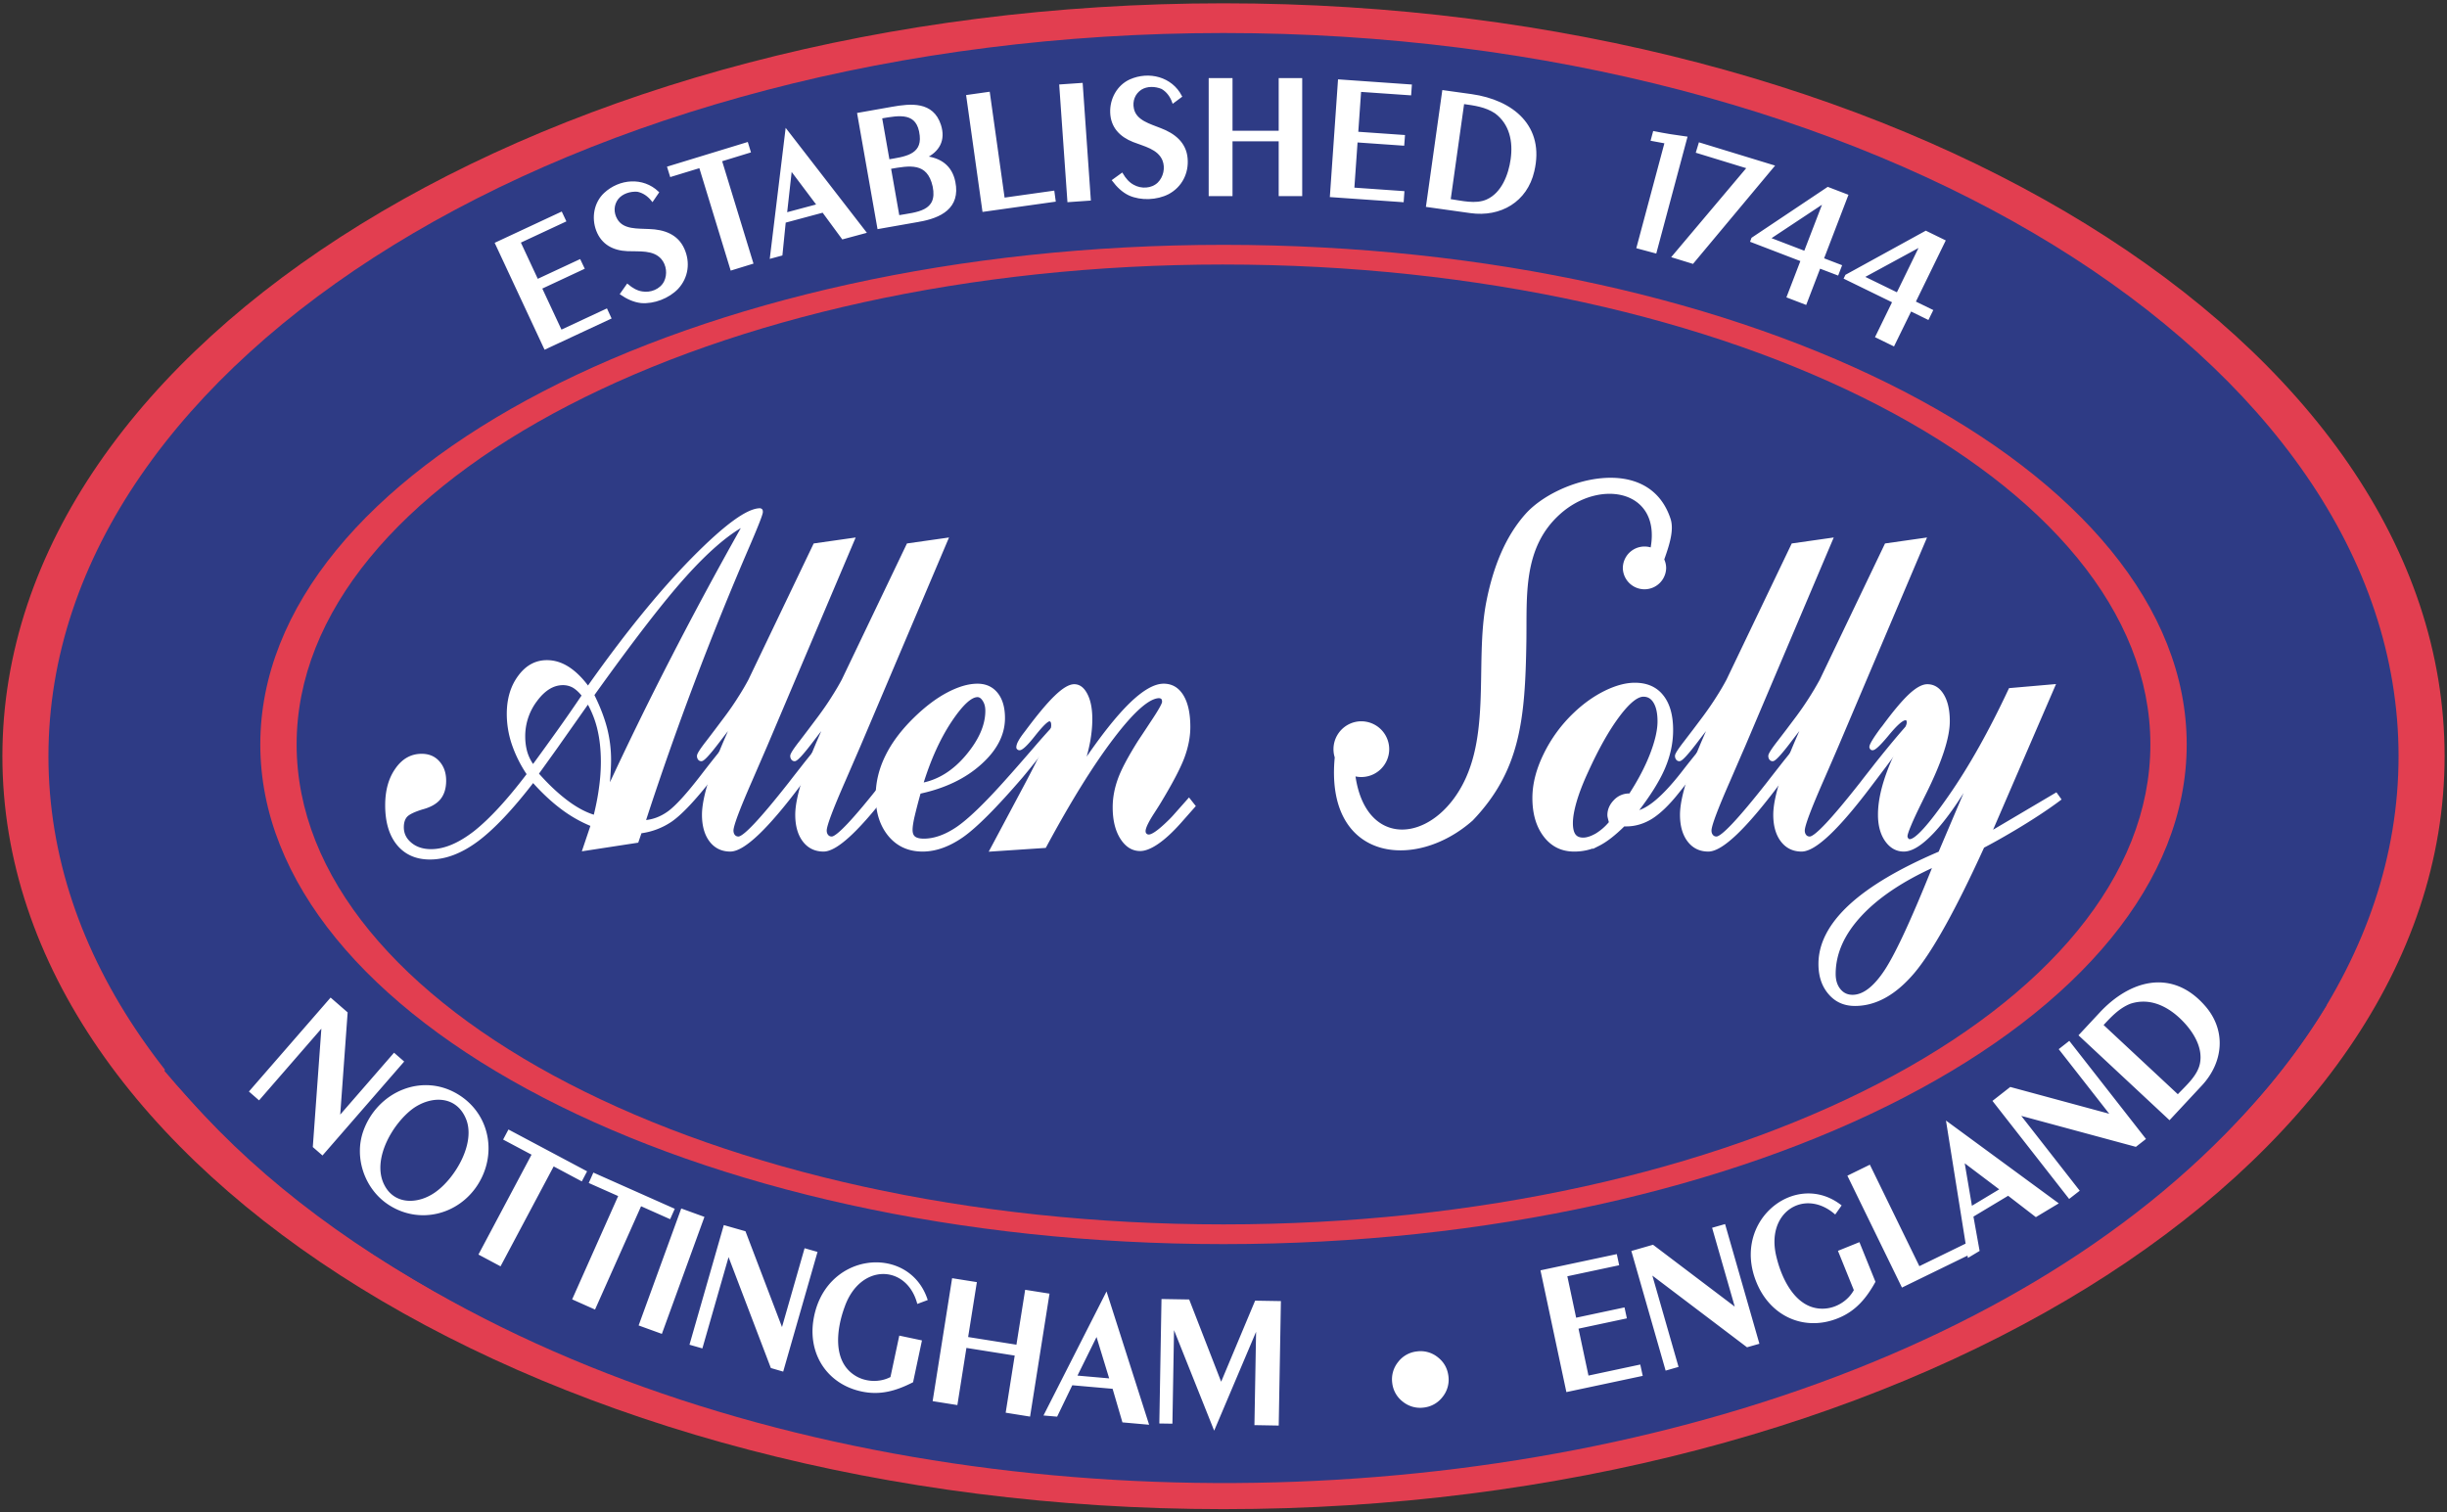 <svg xmlns="http://www.w3.org/2000/svg" version="1.2" viewBox="0 0 220 136"><rect x="0" y="0" width="220" height="136" fill="#333333" stroke="none"/><path fill="#2e3b85" fill-rule="evenodd" d="M110.637 1.547c59.531 0 108.09 29.965 108.09 66.703s-48.559 66.707-108.09 66.707c-59.54 0-108.094-29.969-108.094-66.707 0-36.738 48.555-66.703 108.094-66.703"/><path fill="#2e3b85" fill-rule="evenodd" d="M46.508 36.691c34.894-20.714 93.914-17.851 126.883-.289l8.996-15.656C143.84-2.078 79.766-4.69 37.64 20.703l8.867 15.988"/><path fill="#e23e50" fill-rule="evenodd" d="M110 .297C170.469.297 219.785 30.71 219.785 68c0 37.29-49.316 67.703-109.785 67.703C49.531 135.703.215 105.29.215 68 .215 30.71 49.53.297 110 .297Zm0 2.672c58.188 0 105.645 29.21 105.645 65.031 0 35.816-47.458 65.031-105.645 65.031C51.812 133.031 4.355 103.816 4.355 68 4.355 32.18 51.812 2.969 110 2.969"/><path fill="#2e3b85" fill-rule="evenodd" d="m14.766 96.273 14.18-14c32.093 41.2 136.867 38.43 163.949-2.097l16.285 10.21c-32.64 53.145-149.496 59.15-194.414 5.887"/><path fill="#fff" fill-rule="evenodd" d="m22.531 98.14 7.203-8.285 1.41 1.227-.687 9.461 4.98-5.73.75.652-7.203 8.285-.75-.652.79-10.914-5.743 6.609Zm12.473 10.11c-2.094-1.355-3.082-4.133-2.238-6.512 1.25-3.504 5.289-5.238 8.507-3.148 2.711 1.762 3.286 5.265 1.563 7.922-1.695 2.61-5.121 3.5-7.832 1.738Zm6.976-7.715c-.91-2.156-3.246-2.148-4.94-.922-1.798 1.344-3.634 4.446-2.696 6.742.894 2.149 3.261 2.118 4.926.887 1.789-1.305 3.656-4.488 2.71-6.707Zm1.18 12.23 4.774-8.98-2.555-1.36.379-.714 6.879 3.66-.375.715-2.528-1.348-4.777 8.985Zm8.422 4.02 4.137-9.289-2.645-1.176.328-.738 7.121 3.168-.328.738-2.613-1.164-4.14 9.29Zm7.86 3.02-1.887-.684 3.758-10.316 1.882.683Zm2.68 1.039 3.026-10.551 1.793.512 3.38 8.867 2.09-7.297.956.273-3.027 10.555-.953-.277-3.899-10.227-2.414 8.418Zm20.64-.23-.766 3.605c-1.465.742-2.86 1.152-4.508.8-2.914-.617-4.64-3.105-4.285-6.058.8-6.285 8.399-7.059 10.07-2.125l-.73.273c-1.004-3.535-5.277-3.668-6.703.364-.727 1.965-1.149 4.918.922 6.273.996.66 2.363.707 3.39.152l.782-3.671Zm4.035.468-.813 5.14-2.011-.32 1.718-10.843 2.012.32-.785 4.937 4.555.723.785-4.937 1.976.312-1.714 10.844-1.98-.317.812-5.136Zm7.187 6.106 5.477-10.778 3.7 11.582-2.165-.191-.883-3.02-3.773-.332-1.363 2.824Zm2.72-3.399 3.167.277-1.262-4.132Zm7.636 4.106.191-10.977 2.309.039 2.945 7.578 3.13-7.469 2.136.036-.192 10.976-1.968-.035.156-8.84-3.883 9.16-3.71-9.293-.153 8.84Zm20.937-3.555a2.361 2.361 0 0 1 .5-1.793 2.339 2.339 0 0 1 1.621-.918 2.347 2.347 0 0 1 1.797.496c.532.414.836.957.918 1.621a2.35 2.35 0 0 1-.5 1.797 2.355 2.355 0 0 1-1.62.918 2.366 2.366 0 0 1-1.798-.5 2.353 2.353 0 0 1-.918-1.621Zm15.633.71-2.285-10.737 6.652-1.415.168.79-4.66.992.836 3.937 4.348-.926.168.774-4.348.926.941 4.43 4.657-.993.175.809Zm8.914-1.937-3.023-10.55 1.793-.516 7.562 5.726-2.094-7.296.958-.274 3.027 10.555-.957.273-8.727-6.61 2.414 8.419Zm17.29-11.277 1.382 3.418c-.8 1.43-1.726 2.555-3.289 3.183-2.762 1.118-5.582.02-6.941-2.624-2.852-5.66 3.015-10.551 7.16-7.399l-.45.637c-2.812-2.367-6.43-.09-5.355 4.05.496 2.036 1.8 4.723 4.27 4.684 1.195-.012 2.355-.73 2.898-1.77l-1.406-3.48Zm9.683.074.36.746-6.11 2.98-4.813-9.866 1.828-.895 4.45 9.125Zm.21 1.031-1.905-11.937 9.8 7.195-1.859 1.117-2.492-1.921-3.246 1.949.554 3.086Zm.2-4.343 2.727-1.641-3.446-2.602Zm8.84-.938-6.762-8.648 1.473-1.153 9.16 2.48-4.676-5.98.781-.613 6.762 8.652-.781.61-10.566-2.856 5.39 6.899Zm9-7.082-8.027-7.488 1.835-1.969c2.696-2.894 6.375-3.902 9.254-.668 1.946 2.156 1.711 5.004-.238 7.094Zm-6.074-8.402 6.832 6.37c.804-.862 1.86-1.741 2.09-2.905.316-1.598-.778-3.164-1.86-4.176-1.258-1.172-2.84-1.867-4.535-1.309-1.059.418-1.781 1.219-2.527 2.02"/><path fill="none" stroke="#fff" stroke-miterlimit="10" stroke-width=".216" d="m22.531 98.14 7.203-8.285 1.41 1.227-.687 9.461 4.98-5.73.75.652-7.203 8.285-.75-.652.79-10.914-5.743 6.609Zm12.473 10.11c-2.094-1.355-3.082-4.133-2.238-6.512 1.25-3.504 5.289-5.238 8.507-3.148 2.711 1.762 3.286 5.265 1.563 7.922-1.695 2.61-5.121 3.5-7.832 1.738Zm6.976-7.715c-.91-2.156-3.246-2.148-4.94-.922-1.798 1.344-3.634 4.446-2.696 6.742.894 2.149 3.261 2.118 4.926.887 1.789-1.305 3.656-4.488 2.71-6.707Zm1.18 12.23 4.774-8.98-2.555-1.36.379-.714 6.879 3.66-.375.715-2.528-1.348-4.777 8.985Zm8.422 4.02 4.137-9.289-2.645-1.176.328-.738 7.121 3.168-.328.738-2.613-1.164-4.14 9.29Zm7.86 3.02-1.887-.684 3.758-10.316 1.882.683Zm2.68 1.039 3.026-10.551 1.793.512 3.38 8.867 2.09-7.297.956.273-3.027 10.555-.953-.277-3.899-10.227-2.414 8.418Zm20.64-.23-.766 3.605c-1.465.742-2.86 1.152-4.508.8-2.914-.617-4.64-3.105-4.285-6.058.8-6.285 8.399-7.059 10.07-2.125l-.73.273c-1.004-3.535-5.277-3.668-6.703.364-.727 1.965-1.149 4.918.922 6.273.996.66 2.363.707 3.39.152l.782-3.671Zm4.035.468-.813 5.14-2.011-.32 1.718-10.843 2.012.32-.785 4.937 4.555.723.785-4.937 1.976.312-1.714 10.844-1.98-.317.812-5.136Zm7.187 6.106 5.477-10.778 3.7 11.582-2.165-.191-.883-3.02-3.773-.332-1.363 2.824Zm2.72-3.399 3.167.277-1.262-4.132Zm7.636 4.106.191-10.977 2.309.039 2.945 7.578 3.13-7.469 2.136.036-.192 10.976-1.968-.035.156-8.84-3.883 9.16-3.71-9.293-.153 8.84Zm20.937-3.555a2.361 2.361 0 0 1 .5-1.793 2.339 2.339 0 0 1 1.621-.918 2.347 2.347 0 0 1 1.797.496c.532.414.836.957.918 1.621a2.35 2.35 0 0 1-.5 1.797 2.355 2.355 0 0 1-1.62.918 2.366 2.366 0 0 1-1.798-.5 2.353 2.353 0 0 1-.918-1.621Zm15.633.71-2.285-10.737 6.652-1.415.168.79-4.66.992.836 3.937 4.348-.926.168.774-4.348.926.941 4.43 4.657-.993.175.809Zm8.914-1.937-3.023-10.55 1.793-.516 7.562 5.726-2.094-7.296.958-.274 3.027 10.555-.957.273-8.727-6.61 2.414 8.419Zm17.29-11.277 1.382 3.418c-.8 1.43-1.726 2.555-3.289 3.183-2.762 1.118-5.582.02-6.941-2.624-2.852-5.66 3.015-10.551 7.16-7.399l-.45.637c-2.812-2.367-6.43-.09-5.355 4.05.496 2.036 1.8 4.723 4.27 4.684 1.195-.012 2.355-.73 2.898-1.77l-1.406-3.48Zm9.683.074.36.746-6.11 2.98-4.813-9.866 1.828-.895 4.45 9.125Zm.21 1.031-1.905-11.937 9.8 7.195-1.859 1.117-2.492-1.921-3.246 1.949.554 3.086Zm.2-4.343 2.727-1.641-3.446-2.602Zm8.84-.938-6.762-8.648 1.473-1.153 9.16 2.48-4.676-5.98.781-.613 6.762 8.652-.781.61-10.566-2.856 5.39 6.899Zm9-7.082-8.027-7.488 1.835-1.969c2.696-2.894 6.375-3.902 9.254-.668 1.946 2.156 1.711 5.004-.238 7.094Zm-6.074-8.402 6.832 6.37c.804-.862 1.86-1.741 2.09-2.905.316-1.598-.778-3.164-1.86-4.176-1.258-1.172-2.84-1.867-4.535-1.309-1.059.418-1.781 1.219-2.527 2.02Zm0 0"/><path fill="#fff" fill-rule="evenodd" stroke="#fff" stroke-miterlimit="10" stroke-width=".216" d="m49.012 31.305-4.395-9.418 5.836-2.723.324.691-4.09 1.907 1.61 3.453 3.812-1.777.32.675-3.816 1.782 1.813 3.886 4.09-1.906.328.71Zm7.398-5.653c.375.317.824.59 1.309.66.789.141 1.699-.207 2.078-.953.336-.675.238-1.558-.258-2.136-.766-.883-2.094-.7-3.121-.746-1.25-.051-2.25-.575-2.707-1.762-.434-1.133-.207-2.45.672-3.281 1.344-1.25 3.402-1.407 4.746-.13l-.473.692c-.355-.445-.816-.762-1.351-.863-.649-.043-1.371.168-1.801.691-.445.578-.465 1.32-.09 1.946.59 1.003 1.941.875 2.953.933 1.278.04 2.508.438 3.067 1.723.52 1.168.359 2.492-.543 3.472-.805.84-2.114 1.34-3.246 1.247-.657-.075-1.247-.36-1.778-.72Zm9.356-1.453-2.817-9.21-2.62.8-.227-.73 7.058-2.157.223.73-2.59.794 2.816 9.207Zm3.566-1.066 1.379-11.363 7.043 9.101-1.984.535-1.766-2.402-3.465.93-.297 2.953Zm1.316-3.906 2.907-.778-2.457-3.27Zm11.946.617-3.61.636-1.804-10.234 3.027-.535c1.695-.3 3.621-.492 4.285 1.543.434 1.348-.125 2.305-1.32 2.887 1.355.148 2.332.82 2.613 2.226.469 2.297-1.246 3.137-3.191 3.477Zm-3.403-9.29.684 3.891c1.383-.242 3.121-.402 2.922-2.261-.234-2.254-1.942-1.922-3.606-1.63Zm.801 4.536.77 4.379c1.664-.293 3.68-.356 3.199-2.715-.508-2.305-2.195-1.977-3.969-1.664Zm14.703 2.172.106.777-6.375.895L86.98 8.64l1.91-.27 1.337 9.52Zm3.266.672-1.89.132-.727-10.37 1.894-.13Zm2.906-2.266c.254.426.582.824 1.024 1.05.699.391 1.671.356 2.273-.222.54-.531.73-1.398.453-2.105-.437-1.086-1.754-1.34-2.71-1.723-1.16-.457-1.942-1.273-1.985-2.547-.043-1.21.601-2.383 1.7-2.883 1.683-.746 3.679-.222 4.534 1.422l-.672.5c-.191-.535-.527-.984-1-1.258-.597-.25-1.347-.285-1.925.07-.61.403-.871 1.098-.72 1.81.231 1.14 1.552 1.46 2.49 1.843 1.194.453 2.226 1.23 2.339 2.629.11 1.273-.473 2.473-1.645 3.105-1.035.532-2.437.582-3.472.121-.598-.28-1.063-.746-1.45-1.257Zm9.836-3.07v4.93h-1.926V7.132h1.926v4.734h4.367V7.133h1.899v10.394h-1.899v-4.93Zm8.973 5.023.722-10.371 6.426.45-.054.76-4.5-.312-.266 3.801 4.2.293-.056.746-4.195-.293-.3 4.278 4.5.316-.055.781Zm8.644.89 1.446-10.292 2.527.351c3.707.524 6.492 2.828 5.543 6.817-.617 2.68-2.95 4.047-5.633 3.668Zm3.22-9.273-1.231 8.758c1.101.156 2.359.496 3.386.043 1.41-.625 2.035-2.32 2.23-3.71.227-1.61-.097-3.216-1.452-4.227-.895-.594-1.91-.72-2.934-.864Zm15.706 13.004 2.527-9.441c-.406-.074-.8-.149-1.242-.23l.18-.665c.957.192 1.918.348 2.875.473l-2.754 10.289Zm3.191.828 6.747-8.004-4.59-1.406.222-.73 6.59 2.015-7.23 8.66Zm10.313 3.606 1.254-3.262-4.524-1.738.083-.223 6.777-4.531 1.71.656-2.19 5.711 1.62.621-.28.73-1.622-.62-1.25 3.261Zm1.531-3.992 1.75-4.551-4.992 3.308Zm6.438 7.586 1.531-3.141-4.355-2.125.105-.215 7.145-3.926 1.648.805-2.684 5.5 1.563.762-.344.699-1.558-.762-1.536 3.14Zm1.875-3.844 2.136-4.383-5.261 2.86Zm0 0"/><path fill="#2e3b85" fill-rule="evenodd" d="M109.969 22.152c47.578 0 86.383 19.993 86.383 44.504 0 24.512-38.805 44.504-86.383 44.504-47.578 0-86.38-19.992-86.38-44.504 0-24.511 38.802-44.504 86.38-44.504"/><path fill="#e23e50" fill-rule="evenodd" d="M110 22.016c47.695 0 86.598 20.183 86.598 44.925 0 24.746-38.903 44.93-86.598 44.93s-86.598-20.183-86.598-44.93c0-24.742 38.903-44.925 86.598-44.925Zm0 1.77c45.898 0 83.332 19.386 83.332 43.155 0 23.77-37.434 43.157-83.332 43.157-45.898 0-83.332-19.387-83.332-43.157 0-23.77 37.434-43.156 83.332-43.156"/><path fill="#fff" fill-rule="evenodd" d="M48.32 69.574c.89 1.008 1.774 1.844 2.645 2.496.867.653 1.707 1.094 2.5 1.325.215-.86.383-1.704.492-2.52.117-.828.172-1.621.172-2.387 0-1.062-.106-2.039-.313-2.918a8.943 8.943 0 0 0-.949-2.41c-1.035 1.473-1.969 2.793-2.793 3.969a653.809 653.809 0 0 1-1.754 2.445Zm-.394-.691a330.612 330.612 0 0 0 2.27-3.14 146.523 146.523 0 0 0 2.222-3.204c-.277-.355-.559-.613-.848-.789-.289-.164-.61-.25-.953-.25-.883 0-1.687.488-2.414 1.465a5.326 5.326 0 0 0-1.09 3.265c0 .504.067.985.196 1.434.136.438.34.848.617 1.219Zm6.746 2.07a317.586 317.586 0 0 1 5.84-11.933 349.5 349.5 0 0 1 6.379-11.825c-1.567.86-3.332 2.395-5.305 4.59-1.977 2.195-4.738 5.77-8.27 10.707.532 1.063.91 2.055 1.153 2.973.238.922.363 1.883.363 2.883 0 .543-.05 1.363-.14 2.472Zm-7.195-1.336a11.419 11.419 0 0 1-1.356-2.71 8.46 8.46 0 0 1-.45-2.708c0-1.336.333-2.465 1.005-3.367.664-.906 1.496-1.363 2.492-1.363.664 0 1.3.195 1.914.59.61.394 1.207.976 1.785 1.765 3.356-4.758 6.488-8.613 9.399-11.574 2.918-2.96 4.937-4.441 6.07-4.441.055.02.098.039.117.074.02.031.024.086.024.156 0 .188-.387 1.188-1.168 3a286.077 286.077 0 0 0-9.375 24.82c.77-.05 1.504-.324 2.199-.828.695-.511 1.683-1.597 2.957-3.25 1.644-2.14 2.969-3.73 3.96-4.777.99-1.047 1.669-1.567 2.024-1.567.024 0 .082.008.164.032.09.02.157.047.219.062-.937.645-2.352 2.227-4.242 4.746a80.294 80.294 0 0 1-1.602 2.102c-1.37 1.715-2.472 2.855-3.297 3.422a6.294 6.294 0 0 1-2.726 1.027l-.29.848-4.831.742.746-2.215a11.876 11.876 0 0 1-2.73-1.558c-.868-.653-1.72-1.457-2.56-2.399-1.902 2.473-3.577 4.242-5.023 5.32-1.453 1.079-2.867 1.614-4.246 1.614-1.226 0-2.187-.426-2.883-1.27-.687-.84-1.035-2.012-1.035-3.5 0-1.308.297-2.387.895-3.234.597-.86 1.355-1.285 2.277-1.285.63 0 1.133.21 1.516.644.386.434.578.985.578 1.664 0 .676-.168 1.211-.5 1.614-.328.394-.848.683-1.559.87-.742.231-1.222.465-1.433.704-.207.234-.313.574-.313.996 0 .594.239 1.082.719 1.48.48.403 1.098.602 1.84.602 1.215 0 2.523-.555 3.93-1.645 1.394-1.105 2.996-2.836 4.789-5.203"/><path fill="none" stroke="#fff" stroke-miterlimit="10" stroke-width=".216" d="M48.32 69.574c.89 1.008 1.774 1.844 2.645 2.496.867.653 1.707 1.094 2.5 1.325.215-.86.383-1.704.492-2.52.117-.828.172-1.621.172-2.387 0-1.062-.106-2.039-.313-2.918a8.943 8.943 0 0 0-.949-2.41c-1.035 1.473-1.969 2.793-2.793 3.969a653.78 653.78 0 0 1-1.754 2.445Zm-.394-.691a330.617 330.617 0 0 0 2.27-3.14 146.52 146.52 0 0 0 2.222-3.204c-.277-.355-.559-.613-.848-.789-.289-.164-.61-.25-.953-.25-.883 0-1.687.488-2.414 1.465a5.326 5.326 0 0 0-1.09 3.265c0 .504.067.985.196 1.434.136.438.34.848.617 1.219Zm6.746 2.07a317.586 317.586 0 0 1 5.84-11.933 349.5 349.5 0 0 1 6.379-11.825c-1.567.86-3.332 2.395-5.305 4.59-1.977 2.195-4.738 5.77-8.27 10.707.532 1.063.91 2.055 1.153 2.973.238.922.363 1.883.363 2.883 0 .543-.05 1.363-.14 2.472Zm-7.195-1.336a11.419 11.419 0 0 1-1.356-2.71 8.46 8.46 0 0 1-.45-2.708c0-1.336.333-2.465 1.005-3.367.664-.906 1.496-1.363 2.492-1.363.664 0 1.3.195 1.914.59.61.394 1.207.976 1.785 1.765 3.356-4.758 6.488-8.613 9.399-11.574 2.918-2.96 4.937-4.441 6.07-4.441.055.02.098.039.117.074.02.031.024.086.024.156 0 .188-.387 1.188-1.168 3a286.077 286.077 0 0 0-9.375 24.82c.77-.05 1.504-.324 2.199-.828.695-.511 1.683-1.597 2.957-3.25 1.644-2.14 2.969-3.73 3.96-4.777.99-1.047 1.669-1.567 2.024-1.567.024 0 .082.008.164.032.09.02.157.047.219.062-.937.645-2.352 2.227-4.242 4.746a80.297 80.297 0 0 1-1.602 2.102c-1.37 1.715-2.472 2.855-3.297 3.422a6.294 6.294 0 0 1-2.726 1.027l-.29.848-4.831.742.746-2.215a11.876 11.876 0 0 1-2.73-1.558c-.868-.653-1.72-1.457-2.56-2.399-1.902 2.473-3.577 4.242-5.023 5.32-1.453 1.079-2.867 1.614-4.246 1.614-1.226 0-2.187-.426-2.883-1.27-.687-.84-1.035-2.012-1.035-3.5 0-1.308.297-2.387.895-3.234.597-.86 1.355-1.285 2.277-1.285.63 0 1.133.21 1.516.644.386.434.578.985.578 1.664 0 .676-.168 1.211-.5 1.614-.328.394-.848.683-1.559.87-.742.231-1.222.465-1.433.704-.207.234-.313.574-.313.996 0 .594.239 1.082.719 1.48.48.403 1.098.602 1.84.602 1.215 0 2.523-.555 3.93-1.645 1.394-1.105 2.996-2.836 4.789-5.203Zm0 0"/><path fill="#fff" fill-rule="evenodd" d="M65.906 64.996c-.351.43-.785.988-1.316 1.684-.844 1.11-1.352 1.66-1.531 1.66a.252.252 0 0 1-.211-.102.425.425 0 0 1-.078-.27c0-.148.27-.573.812-1.265.309-.402.566-.742.773-1.016l.918-1.222a25.41 25.41 0 0 0 1.188-1.73c.363-.567.672-1.094.922-1.567l5.844-12.2 3.53-.503-7.894 18.61-1.355 3.128c-1.113 2.543-1.672 4.031-1.672 4.48 0 .18.047.34.152.465.098.118.235.18.407.18.503 0 2.035-1.629 4.597-4.887.57-.742 1.028-1.312 1.348-1.73 1.52-1.906 2.672-3.27 3.46-4.07.786-.813 1.34-1.211 1.669-1.211.031 0 .129.023.281.07a.646.646 0 0 0 .129.023c-1.047.747-2.516 2.407-4.418 4.957-.25.34-.438.586-.559.743-.23.304-.55.73-.976 1.289-2.977 3.968-5.07 5.953-6.27 5.953-.75 0-1.344-.293-1.781-.867-.434-.575-.656-1.356-.656-2.336 0-.805.222-1.883.656-3.239.438-1.351 1.117-3.03 2.031-5.027"/><path fill="none" stroke="#fff" stroke-miterlimit="10" stroke-width=".216" d="M65.906 64.996c-.351.43-.785.988-1.316 1.684-.844 1.11-1.352 1.66-1.531 1.66a.252.252 0 0 1-.211-.102.425.425 0 0 1-.078-.27c0-.148.27-.573.812-1.265.309-.402.566-.742.773-1.016l.918-1.222a25.41 25.41 0 0 0 1.188-1.73c.363-.567.672-1.094.922-1.567l5.844-12.2 3.53-.503-7.894 18.61-1.355 3.128c-1.113 2.543-1.672 4.031-1.672 4.48 0 .18.047.34.152.465.098.118.235.18.407.18.503 0 2.035-1.629 4.597-4.887.57-.742 1.028-1.312 1.348-1.73 1.52-1.906 2.672-3.27 3.46-4.07.786-.813 1.34-1.211 1.669-1.211.031 0 .129.023.281.07a.646.646 0 0 0 .129.023c-1.047.747-2.516 2.407-4.418 4.957-.25.34-.438.586-.559.743-.23.304-.55.73-.976 1.289-2.977 3.968-5.07 5.953-6.27 5.953-.75 0-1.344-.293-1.781-.867-.434-.575-.656-1.356-.656-2.336 0-.805.222-1.883.656-3.239.438-1.351 1.117-3.03 2.031-5.027Zm0 0"/><path fill="#fff" fill-rule="evenodd" d="M74.293 64.996c-.352.43-.785.988-1.316 1.684-.844 1.11-1.356 1.66-1.532 1.66a.252.252 0 0 1-.21-.102.425.425 0 0 1-.079-.27c0-.148.27-.573.813-1.265.308-.402.566-.742.773-1.016l.918-1.222c.43-.582.832-1.16 1.188-1.73.363-.567.672-1.094.925-1.567l5.84-12.2 3.535-.503-7.898 18.61-1.355 3.128c-1.114 2.543-1.676 4.031-1.676 4.48 0 .18.05.34.156.465.098.118.234.18.406.18.504 0 2.035-1.629 4.598-4.887.57-.742 1.027-1.312 1.348-1.73 1.52-1.906 2.671-3.27 3.46-4.07.786-.813 1.34-1.211 1.665-1.211.03 0 .132.023.285.07a.646.646 0 0 0 .129.023c-1.043.747-2.516 2.407-4.418 4.957-.254.34-.438.586-.563.743-.226.304-.547.73-.969 1.289-2.98 3.968-5.074 5.953-6.273 5.953-.754 0-1.344-.293-1.781-.867-.434-.575-.657-1.356-.657-2.336 0-.805.223-1.883.657-3.239.437-1.351 1.117-3.03 2.031-5.027"/><path fill="none" stroke="#fff" stroke-miterlimit="10" stroke-width=".216" d="M74.293 64.996c-.352.43-.785.988-1.316 1.684-.844 1.11-1.356 1.66-1.532 1.66a.252.252 0 0 1-.21-.102.425.425 0 0 1-.079-.27c0-.148.27-.573.813-1.265.308-.402.566-.742.773-1.016l.918-1.222c.43-.582.832-1.16 1.188-1.73.363-.567.672-1.094.925-1.567l5.84-12.2 3.535-.503-7.898 18.61-1.355 3.128c-1.114 2.543-1.676 4.031-1.676 4.48 0 .18.05.34.156.465.098.118.234.18.406.18.504 0 2.035-1.629 4.598-4.887.57-.742 1.027-1.312 1.348-1.73 1.52-1.906 2.671-3.27 3.46-4.07.786-.813 1.34-1.211 1.665-1.211.03 0 .132.023.285.07a.646.646 0 0 0 .129.023c-1.043.747-2.516 2.407-4.418 4.957-.254.34-.438.586-.563.743-.226.304-.547.73-.969 1.289-2.98 3.968-5.074 5.953-6.273 5.953-.754 0-1.344-.293-1.781-.867-.434-.575-.657-1.356-.657-2.336 0-.805.223-1.883.657-3.239.437-1.351 1.117-3.03 2.031-5.027Zm0 0"/><path fill="#fff" fill-rule="evenodd" d="M82.676 71.27a53.37 53.37 0 0 0-.578 2.226c-.106.488-.16.86-.16 1.125 0 .324.09.55.269.692.18.136.461.207.848.207.949 0 1.953-.356 3.011-1.07 1.055-.72 2.551-2.16 4.47-4.317.636-.707 1.476-1.668 2.523-2.88 2.191-2.55 3.527-3.823 4.02-3.823.023 0 .077.008.167.03.078.02.145.048.195.063-.793.551-2.007 1.848-3.644 3.895a79.21 79.21 0 0 1-1.926 2.402c-2.355 2.739-4.144 4.528-5.355 5.375-1.215.844-2.407 1.27-3.57 1.27-1.239 0-2.235-.45-2.985-1.348-.75-.906-1.125-2.078-1.125-3.52 0-1.218.281-2.406.848-3.566.558-1.156 1.414-2.304 2.558-3.422.977-.953 1.953-1.703 2.945-2.23.997-.527 1.887-.793 2.696-.793.734 0 1.308.266 1.73.793.422.527.633 1.262.633 2.184 0 1.472-.703 2.84-2.113 4.097-1.403 1.262-3.223 2.13-5.457 2.61Zm.215-.766c1.511-.29 2.863-1.133 4.039-2.535 1.172-1.399 1.765-2.746 1.765-4.055 0-.367-.078-.684-.246-.941-.16-.262-.351-.395-.566-.395-.61 0-1.43.762-2.445 2.29-1.008 1.527-1.864 3.41-2.547 5.636"/><path fill="none" stroke="#fff" stroke-miterlimit="10" stroke-width=".216" d="M82.676 71.27a53.37 53.37 0 0 0-.578 2.226c-.106.488-.16.86-.16 1.125 0 .324.09.55.269.692.18.136.461.207.848.207.949 0 1.953-.356 3.011-1.07 1.055-.72 2.551-2.16 4.47-4.317.636-.707 1.476-1.668 2.523-2.88 2.191-2.55 3.527-3.823 4.02-3.823.023 0 .077.008.167.03.078.02.145.048.195.063-.793.551-2.007 1.848-3.644 3.895a79.21 79.21 0 0 1-1.926 2.402c-2.355 2.739-4.144 4.528-5.355 5.375-1.215.844-2.407 1.27-3.57 1.27-1.239 0-2.235-.45-2.985-1.348-.75-.906-1.125-2.078-1.125-3.52 0-1.218.281-2.406.848-3.566.558-1.156 1.414-2.304 2.558-3.422.977-.953 1.953-1.703 2.945-2.23.997-.527 1.887-.793 2.696-.793.734 0 1.308.266 1.73.793.422.527.633 1.262.633 2.184 0 1.472-.703 2.84-2.113 4.097-1.403 1.262-3.223 2.13-5.457 2.61Zm.215-.766c1.511-.29 2.863-1.133 4.039-2.535 1.172-1.399 1.765-2.746 1.765-4.055 0-.367-.078-.684-.246-.941-.16-.262-.351-.395-.566-.395-.61 0-1.43.762-2.445 2.29-1.008 1.527-1.864 3.41-2.547 5.636Zm0 0"/><path fill="#fff" fill-rule="evenodd" d="M97.395 68.672c1.62-2.402 3.027-4.18 4.218-5.348 1.188-1.156 2.192-1.738 3.008-1.738.723 0 1.281.332 1.688 1 .402.668.601 1.598.601 2.785 0 .875-.18 1.797-.539 2.758-.363.957-1.09 2.336-2.187 4.14-.141.227-.32.508-.54.848-.507.79-.757 1.324-.757 1.613 0 .125.035.23.11.301.07.078.167.117.288.117.297 0 .82-.347 1.559-1.046.219-.207.465-.438.703-.707l1.348-1.52.476.605-1.27 1.438c-1.515 1.71-2.765 2.5-3.59 2.5-.69 0-1.25-.356-1.698-1.063-.446-.71-.668-1.632-.668-2.765 0-.836.156-1.668.46-2.512.305-.851.907-1.976 1.793-3.39.278-.418.637-.954 1.067-1.614.746-1.11 1.12-1.765 1.12-1.96 0-.141-.026-.247-.081-.317-.055-.07-.149-.11-.281-.125-.922 0-2.309 1.203-4.149 3.621-1.847 2.418-3.886 5.7-6.12 9.848l-4.876.324 2.887-5.418c.93-1.738 1.601-3.07 2.02-3.988.425-.922.632-1.532.632-1.82 0-.157-.015-.278-.058-.348a.262.262 0 0 0-.192-.141c-.215 0-.664.434-1.355 1.3-.684.872-1.137 1.305-1.352 1.305a.2.2 0 0 1-.125-.046c-.035-.032-.055-.063-.055-.094 0-.149.055-.332.172-.535.11-.211.301-.489.567-.828 1.082-1.457 1.969-2.528 2.672-3.204.695-.675 1.261-1.015 1.691-1.015.445 0 .809.277 1.09.832.285.555.426 1.285.426 2.191 0 .63-.063 1.281-.18 1.953a16.474 16.474 0 0 1-.523 2.063"/><path fill="none" stroke="#fff" stroke-miterlimit="10" stroke-width=".216" d="M97.395 68.672c1.62-2.402 3.027-4.18 4.218-5.348 1.188-1.156 2.192-1.738 3.008-1.738.723 0 1.281.332 1.688 1 .402.668.601 1.598.601 2.785 0 .875-.18 1.797-.539 2.758-.363.957-1.09 2.336-2.187 4.14-.141.227-.32.508-.54.848-.507.79-.757 1.324-.757 1.613 0 .125.035.23.11.301.07.078.167.117.288.117.297 0 .82-.347 1.559-1.046.219-.207.465-.438.703-.707l1.348-1.52.476.605-1.27 1.438c-1.515 1.71-2.765 2.5-3.59 2.5-.69 0-1.25-.356-1.698-1.063-.446-.71-.668-1.632-.668-2.765 0-.836.156-1.668.46-2.512.305-.851.907-1.976 1.793-3.39.278-.418.637-.954 1.067-1.614.746-1.11 1.12-1.765 1.12-1.96 0-.141-.026-.247-.081-.317-.055-.07-.149-.11-.281-.125-.922 0-2.309 1.203-4.149 3.621-1.847 2.418-3.886 5.7-6.12 9.848l-4.876.324 2.887-5.418c.93-1.738 1.601-3.07 2.02-3.988.425-.922.632-1.532.632-1.82 0-.157-.015-.278-.058-.348a.262.262 0 0 0-.192-.141c-.215 0-.664.434-1.355 1.3-.684.872-1.137 1.305-1.352 1.305a.2.2 0 0 1-.125-.046c-.035-.032-.055-.063-.055-.094 0-.149.055-.332.172-.535.11-.211.301-.489.567-.828 1.082-1.457 1.969-2.528 2.672-3.204.695-.675 1.261-1.015 1.691-1.015.445 0 .809.277 1.09.832.285.555.426 1.285.426 2.191 0 .63-.063 1.281-.18 1.953a16.474 16.474 0 0 1-.523 2.063Zm0 0"/><path fill="#fff" fill-rule="evenodd" d="M147.11 73.023c1.07-.195 2.417-1.332 4.054-3.406l.578-.742c1.54-1.938 2.719-3.328 3.54-4.172.827-.844 1.405-1.266 1.741-1.266.04 0 .133.024.293.07a.519.519 0 0 0 .121.024c-.898.614-2.328 2.196-4.273 4.746a117.486 117.486 0 0 1-2.309 2.953c-.84 1.06-1.625 1.817-2.347 2.282-.727.457-1.496.691-2.297.691h-.223c-.836.828-1.593 1.418-2.27 1.758a4.84 4.84 0 0 1-2.198.504c-1.094 0-1.977-.434-2.641-1.3-.668-.872-1-2.009-1-3.411 0-1.242.332-2.547 1-3.91a12.749 12.749 0 0 1 2.71-3.692c.88-.836 1.798-1.48 2.763-1.953.96-.465 1.835-.699 2.628-.699 1.07 0 1.895.36 2.47 1.086.577.719.866 1.738.866 3.062 0 1.157-.246 2.297-.738 3.438-.492 1.137-1.32 2.45-2.469 3.937Zm-2.344.93a7.331 7.331 0 0 1-.106-.41 1.102 1.102 0 0 1-.039-.238c0-.477.184-.903.55-1.282a1.76 1.76 0 0 1 1.31-.566h.07c.816-1.258 1.453-2.473 1.902-3.637.45-1.172.676-2.156.676-2.953 0-.738-.125-1.312-.363-1.715-.243-.41-.575-.613-1.012-.613-.582 0-1.34.613-2.258 1.844-.918 1.226-1.86 2.894-2.82 5.004-.461 1-.801 1.883-1.028 2.66-.226.781-.343 1.433-.343 1.969 0 .496.086.847.254 1.078.164.219.421.332.773.332.352 0 .738-.13 1.184-.38a4.94 4.94 0 0 0 1.25-1.093"/><path fill="none" stroke="#fff" stroke-miterlimit="10" stroke-width=".216" d="M147.11 73.023c1.07-.195 2.417-1.332 4.054-3.406l.578-.742c1.54-1.938 2.719-3.328 3.54-4.172.827-.844 1.405-1.266 1.741-1.266.04 0 .133.024.293.07a.519.519 0 0 0 .121.024c-.898.614-2.328 2.196-4.273 4.746a117.482 117.482 0 0 1-2.309 2.953c-.84 1.06-1.625 1.817-2.347 2.282-.727.457-1.496.691-2.297.691h-.223c-.836.828-1.593 1.418-2.27 1.758a4.84 4.84 0 0 1-2.198.504c-1.094 0-1.977-.434-2.641-1.3-.668-.872-1-2.009-1-3.411 0-1.242.332-2.547 1-3.91a12.749 12.749 0 0 1 2.71-3.692c.88-.836 1.798-1.48 2.763-1.953.96-.465 1.835-.699 2.628-.699 1.07 0 1.895.36 2.47 1.086.577.719.866 1.738.866 3.062 0 1.157-.246 2.297-.738 3.438-.492 1.137-1.32 2.45-2.469 3.937Zm-2.344.93a7.33 7.33 0 0 1-.106-.41 1.102 1.102 0 0 1-.039-.238c0-.477.184-.903.55-1.282a1.76 1.76 0 0 1 1.31-.566h.07c.816-1.258 1.453-2.473 1.902-3.637.45-1.172.676-2.156.676-2.953 0-.738-.125-1.312-.363-1.715-.243-.41-.575-.613-1.012-.613-.582 0-1.34.613-2.258 1.844-.918 1.226-1.86 2.894-2.82 5.004-.461 1-.801 1.883-1.028 2.66-.226.781-.343 1.433-.343 1.969 0 .496.086.847.254 1.078.164.219.421.332.773.332.352 0 .738-.13 1.184-.38a4.94 4.94 0 0 0 1.25-1.093Zm0 0"/><path fill="#fff" fill-rule="evenodd" d="M153.84 64.996c-.352.43-.79.988-1.317 1.684-.843 1.11-1.355 1.66-1.535 1.66a.245.245 0 0 1-.207-.102.426.426 0 0 1-.082-.27c0-.148.274-.573.813-1.265.308-.402.566-.742.777-1.016l.918-1.222c.43-.582.828-1.16 1.188-1.73.363-.567.671-1.094.921-1.567l5.844-12.2 3.531-.503-7.894 18.61c-.344.784-.79 1.823-1.356 3.128-1.117 2.543-1.675 4.031-1.675 4.48 0 .18.047.34.156.465.098.118.23.18.402.18.508 0 2.04-1.629 4.602-4.887.57-.742 1.027-1.312 1.347-1.73 1.52-1.906 2.672-3.27 3.457-4.07.79-.813 1.344-1.211 1.668-1.211.032 0 .13.023.286.07a.603.603 0 0 0 .129.023c-1.047.747-2.52 2.407-4.422 4.957-.25.34-.438.586-.559.743-.227.304-.547.73-.973 1.289-2.98 3.968-5.07 5.953-6.27 5.953-.753 0-1.343-.293-1.78-.867-.438-.575-.66-1.356-.66-2.336 0-.805.222-1.883.66-3.239.437-1.351 1.113-3.03 2.03-5.027"/><path fill="none" stroke="#fff" stroke-miterlimit="10" stroke-width=".216" d="M153.84 64.996c-.352.43-.79.988-1.317 1.684-.843 1.11-1.355 1.66-1.535 1.66a.245.245 0 0 1-.207-.102.426.426 0 0 1-.082-.27c0-.148.274-.573.813-1.265.308-.402.566-.742.777-1.016l.918-1.222c.43-.582.828-1.16 1.188-1.73.363-.567.671-1.094.921-1.567l5.844-12.2 3.531-.503-7.894 18.61c-.344.784-.79 1.823-1.356 3.128-1.117 2.543-1.675 4.031-1.675 4.48 0 .18.047.34.156.465.098.118.23.18.402.18.508 0 2.04-1.629 4.602-4.887.57-.742 1.027-1.312 1.347-1.73 1.52-1.906 2.672-3.27 3.457-4.07.79-.813 1.344-1.211 1.668-1.211.032 0 .13.023.286.07a.603.603 0 0 0 .129.023c-1.047.747-2.52 2.407-4.422 4.957-.25.34-.438.586-.559.743-.227.304-.547.73-.973 1.289-2.98 3.968-5.07 5.953-6.27 5.953-.753 0-1.343-.293-1.78-.867-.438-.575-.66-1.356-.66-2.336 0-.805.222-1.883.66-3.239.437-1.351 1.113-3.03 2.03-5.027Zm0 0"/><path fill="#fff" fill-rule="evenodd" d="M162.227 64.996c-.352.43-.79.988-1.317 1.684-.844 1.11-1.355 1.66-1.535 1.66a.245.245 0 0 1-.207-.102.425.425 0 0 1-.078-.27c0-.148.27-.573.808-1.265l.778-1.016.918-1.222a28.596 28.596 0 0 0 2.11-3.297l5.843-12.2 3.531-.503-7.898 18.61c-.336.784-.785 1.823-1.356 3.128-1.113 2.543-1.672 4.031-1.672 4.48 0 .18.051.34.153.465.097.118.234.18.406.18.508 0 2.039-1.629 4.601-4.887.57-.742 1.028-1.312 1.348-1.73 1.52-1.906 2.672-3.27 3.457-4.07.79-.813 1.344-1.211 1.668-1.211.031 0 .13.023.281.07a.67.67 0 0 0 .133.023c-1.047.747-2.52 2.407-4.422 4.957-.25.34-.433.586-.558.743-.227.304-.547.73-.973 1.289-2.98 3.968-5.07 5.953-6.273 5.953-.75 0-1.34-.293-1.778-.867-.437-.575-.66-1.356-.66-2.336 0-.805.223-1.883.66-3.239.438-1.351 1.114-3.03 2.032-5.027"/><path fill="none" stroke="#fff" stroke-miterlimit="10" stroke-width=".216" d="M162.227 64.996c-.352.43-.79.988-1.317 1.684-.844 1.11-1.355 1.66-1.535 1.66a.245.245 0 0 1-.207-.102.425.425 0 0 1-.078-.27c0-.148.27-.573.808-1.265l.778-1.016.918-1.222a28.596 28.596 0 0 0 2.11-3.297l5.843-12.2 3.531-.503-7.898 18.61c-.336.784-.785 1.823-1.356 3.128-1.113 2.543-1.672 4.031-1.672 4.48 0 .18.051.34.153.465.097.118.234.18.406.18.508 0 2.039-1.629 4.601-4.887.57-.742 1.028-1.312 1.348-1.73 1.52-1.906 2.672-3.27 3.457-4.07.79-.813 1.344-1.211 1.668-1.211.031 0 .13.023.281.07a.67.67 0 0 0 .133.023c-1.047.747-2.52 2.407-4.422 4.957-.25.34-.433.586-.558.743-.227.304-.547.73-.973 1.289-2.98 3.968-5.07 5.953-6.273 5.953-.75 0-1.34-.293-1.778-.867-.437-.575-.66-1.356-.66-2.336 0-.805.223-1.883.66-3.239.438-1.351 1.114-3.03 2.032-5.027Zm0 0"/><path fill="#fff" fill-rule="evenodd" d="M177.23 69.96c-1.214 2.08-2.343 3.677-3.398 4.81-1.055 1.128-1.937 1.695-2.668 1.695-.644 0-1.172-.3-1.59-.89-.414-.59-.625-1.364-.625-2.313 0-1.434.434-3.11 1.293-5.04.856-1.929 1.29-3.007 1.29-3.218 0-.145-.012-.23-.04-.27-.023-.039-.086-.062-.176-.078-.293 0-.808.45-1.554 1.348-.742.902-1.211 1.351-1.407 1.351a.175.175 0 0 1-.12-.046.298.298 0 0 1-.06-.133c0-.203.333-.75.993-1.649l.164-.203c.95-1.289 1.734-2.226 2.363-2.816.625-.582 1.153-.875 1.582-.875.578 0 1.04.293 1.391.875.352.59.523 1.367.523 2.351 0 1.465-.71 3.63-2.144 6.512-.145.29-.254.512-.328.668-.457.922-.79 1.637-1.004 2.156-.215.512-.328.852-.328 1 0 .094.035.184.093.254a.254.254 0 0 0 .215.117c.567 0 1.762-1.324 3.594-3.96 1.836-2.637 3.633-5.84 5.406-9.626l3.985-.347-5.72 13.238 5.895-3.484.344.48c-2.453 1.848-5.883 3.754-6.902 4.274-2.55 5.597-4.649 9.367-6.285 11.304-1.645 1.934-3.395 2.903-5.239 2.903-.945 0-1.707-.336-2.293-1.024-.59-.683-.882-1.562-.882-2.644 0-1.793.898-3.532 2.699-5.211 1.805-1.676 4.5-3.274 8.082-4.801Zm-3.335 7.888c-2.887 1.308-5.106 2.797-6.649 4.472-1.547 1.676-2.316 3.434-2.316 5.258 0 .582.148 1.063.453 1.434.3.367.691.55 1.172.55.984 0 1.976-.757 2.976-2.273.996-1.512 2.45-4.66 4.364-9.441"/><path fill="none" stroke="#fff" stroke-miterlimit="10" stroke-width=".216" d="M177.23 69.96c-1.214 2.08-2.343 3.677-3.398 4.81-1.055 1.128-1.937 1.695-2.668 1.695-.644 0-1.172-.3-1.59-.89-.414-.59-.625-1.364-.625-2.313 0-1.434.434-3.11 1.293-5.04.856-1.929 1.29-3.007 1.29-3.218 0-.145-.012-.23-.04-.27-.023-.039-.086-.062-.176-.078-.293 0-.808.45-1.554 1.348-.742.902-1.211 1.351-1.407 1.351a.175.175 0 0 1-.12-.046.298.298 0 0 1-.06-.133c0-.203.333-.75.993-1.649l.164-.203c.95-1.289 1.734-2.226 2.363-2.816.625-.582 1.153-.875 1.582-.875.578 0 1.04.293 1.391.875.352.59.523 1.367.523 2.351 0 1.465-.71 3.63-2.144 6.512-.145.29-.254.512-.328.668-.457.922-.79 1.637-1.004 2.156-.215.512-.328.852-.328 1 0 .094.035.184.093.254a.254.254 0 0 0 .215.117c.567 0 1.762-1.324 3.594-3.96 1.836-2.637 3.633-5.84 5.406-9.626l3.985-.347-5.72 13.238 5.895-3.484.344.48c-2.453 1.848-5.883 3.754-6.902 4.274-2.55 5.597-4.649 9.367-6.285 11.304-1.645 1.934-3.395 2.903-5.239 2.903-.945 0-1.707-.336-2.293-1.024-.59-.683-.882-1.562-.882-2.644 0-1.793.898-3.532 2.699-5.211 1.805-1.676 4.5-3.274 8.082-4.801Zm-3.335 7.888c-2.887 1.308-5.106 2.797-6.649 4.472-1.547 1.676-2.316 3.434-2.316 5.258 0 .582.148 1.063.453 1.434.3.367.691.55 1.172.55.984 0 1.976-.757 2.976-2.273.996-1.512 2.45-4.66 4.364-9.441Zm0 0"/><path fill="#fff" fill-rule="evenodd" d="M122.395 64.86a2.51 2.51 0 0 1 2.503 2.507 2.509 2.509 0 0 1-3.03 2.45c.87 5.886 5.8 6.046 8.8 2.046 3.652-4.879 1.84-12.062 2.965-17.77.62-3.152 1.726-5.866 3.52-7.878 2.808-3.156 11.05-5.555 13.035.422.324.972-.051 2.238-.56 3.668.106.238.169.504.169.78a1.948 1.948 0 0 1-3.895 0 1.951 1.951 0 0 1 2.504-1.862c.914-5.153-4.547-6.196-8.117-3.02-3.43 3.05-2.992 7.418-3.059 11.516-.109 6.968-.55 11.59-4.824 16.058-5.226 4.633-13.293 3.606-12.406-5.668a2.51 2.51 0 0 1 2.395-3.25"/></svg>